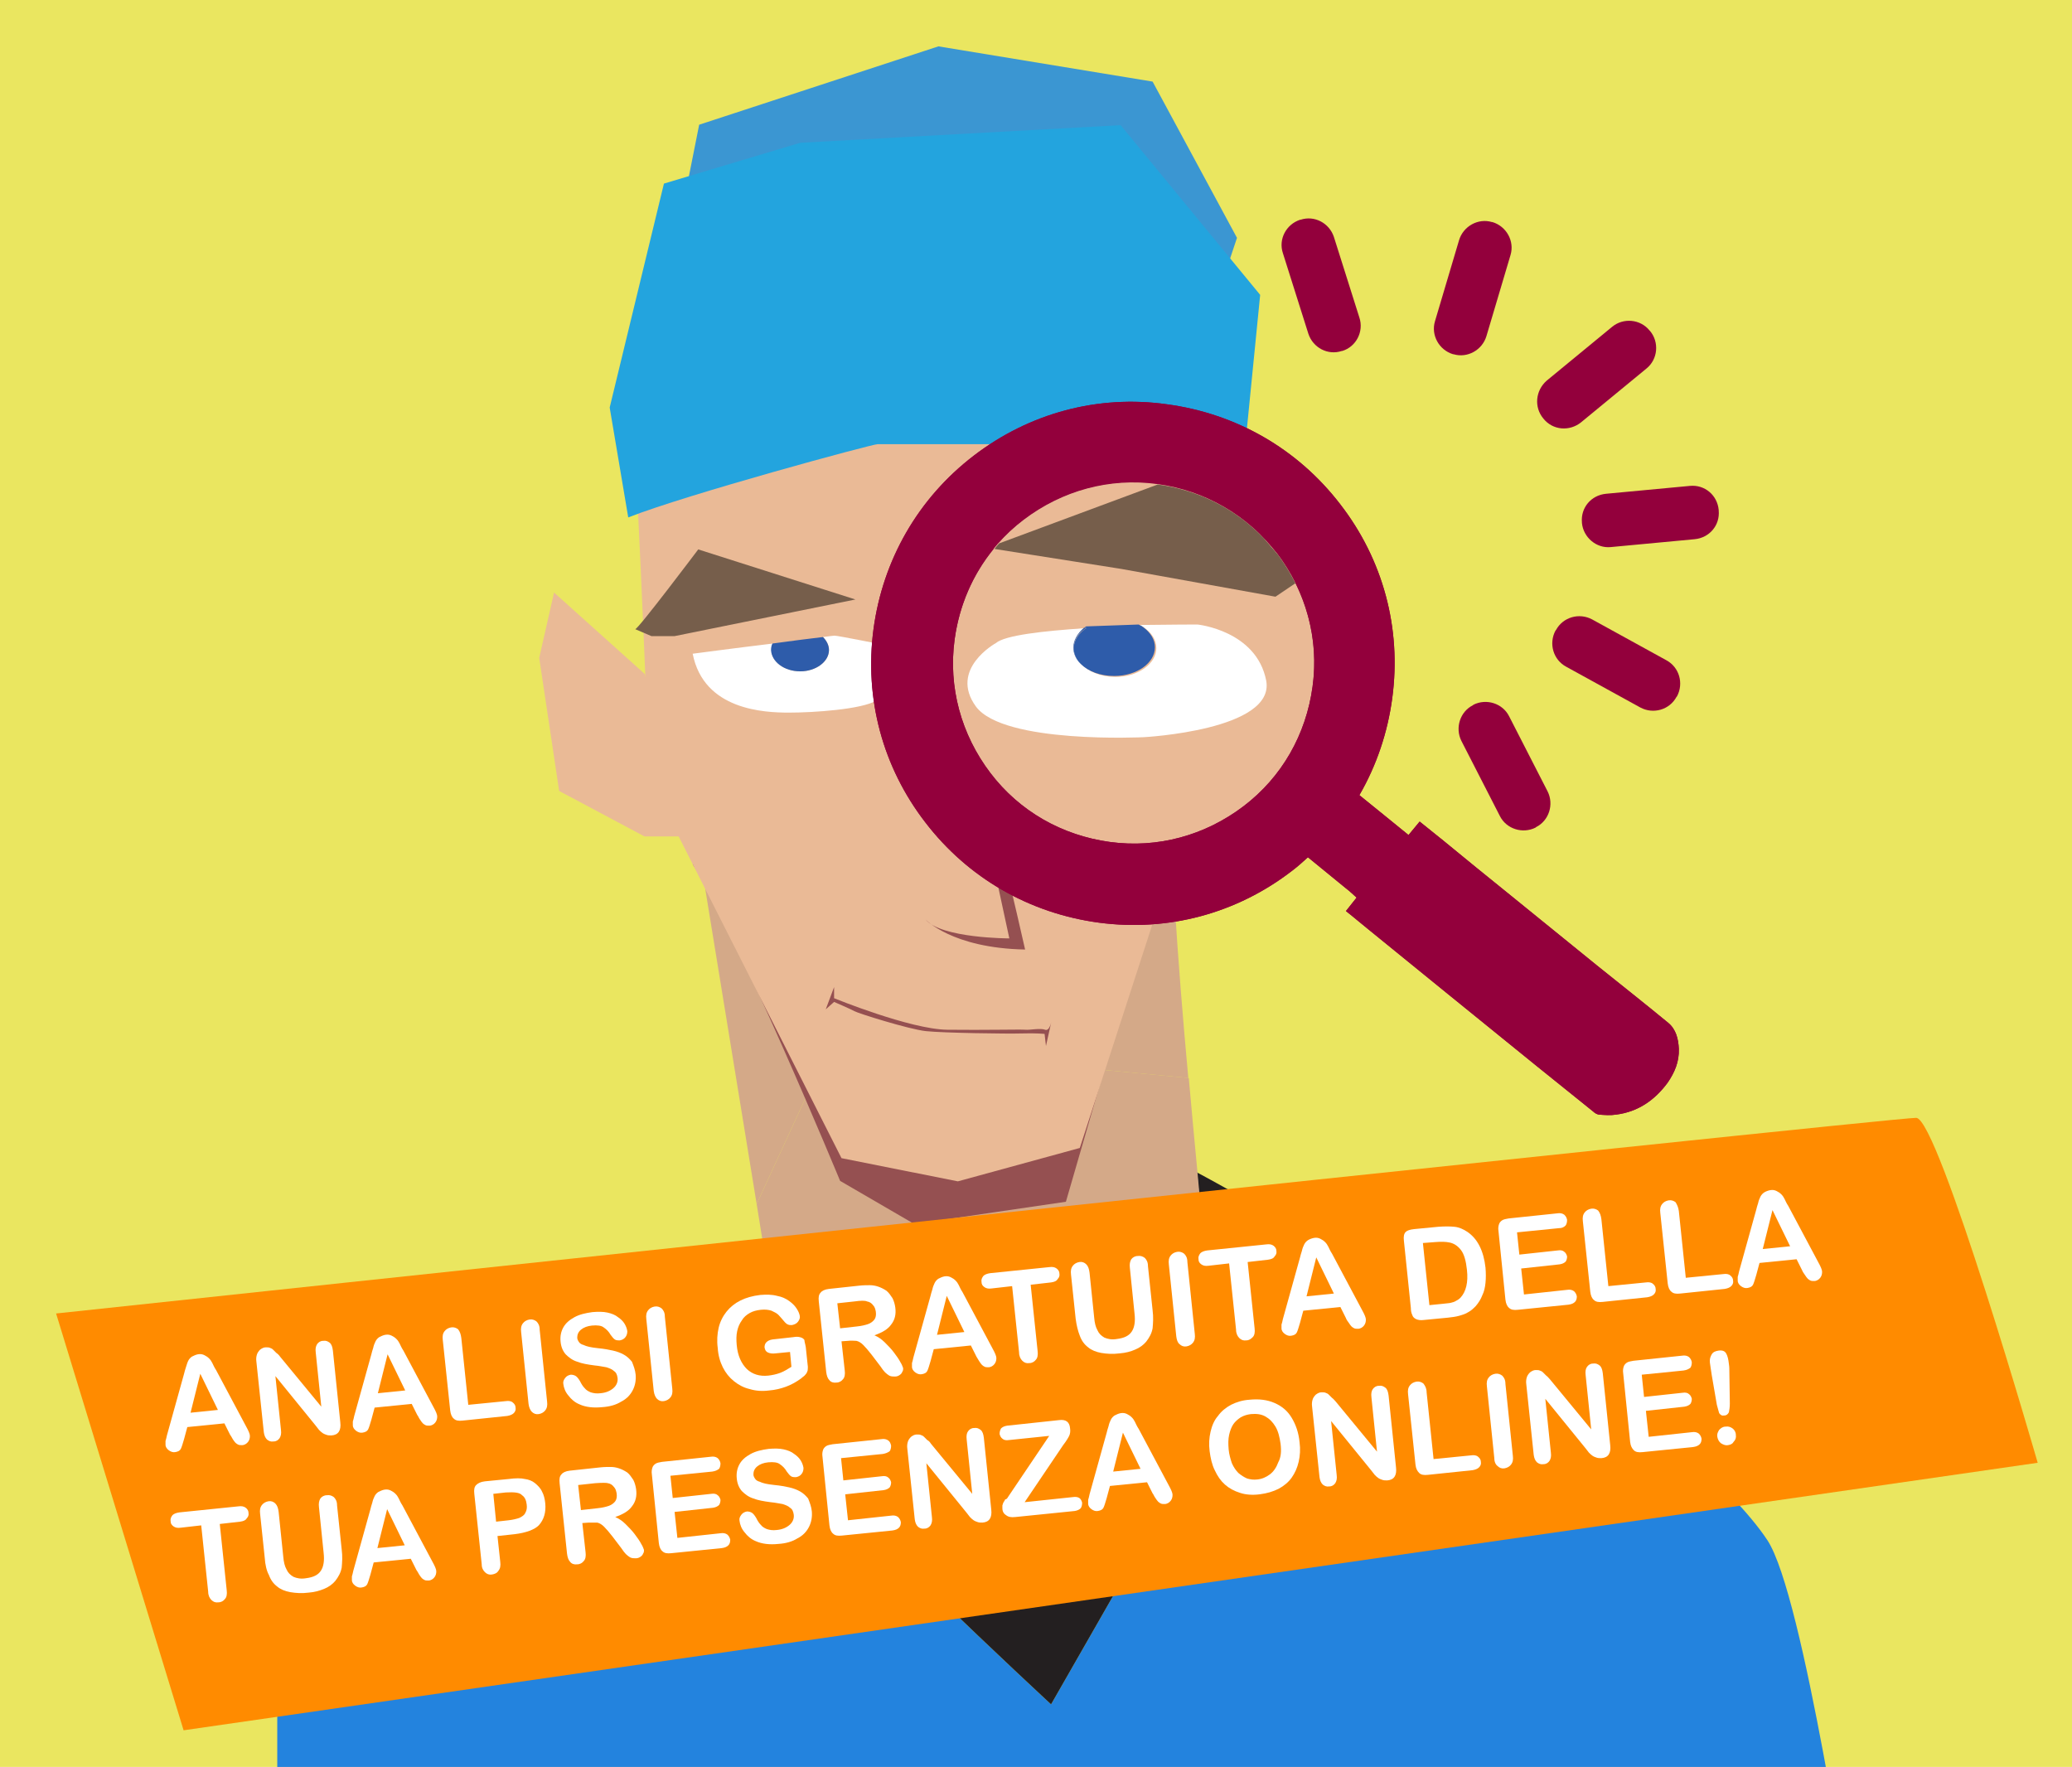 <?xml version="1.0" encoding="utf-8"?>
<!-- Generator: Adobe Illustrator 25.0.0, SVG Export Plug-In . SVG Version: 6.00 Build 0)  -->
<svg version="1.1" id="Livello_1" xmlns="http://www.w3.org/2000/svg" xmlns:xlink="http://www.w3.org/1999/xlink" x="0px" y="0px"
	 width="446.9px" height="381.1px" viewBox="0 0 446.9 381.1" style="enable-background:new 0 0 446.9 381.1;" xml:space="preserve"
	>
<style type="text/css">
	.st0{fill:#EAE660;}
	.st1{fill:#2383DE;}
	.st2{fill:#231F20;}
	.st3{fill:#D4A988;}
	.st4{fill:#955051;}
	.st5{fill:#EABA96;}
	.st6{fill:#765E4B;}
	.st7{fill:#FFFFFF;}
	.st8{fill:#2E5CAA;}
	.st9{fill:#3B96D2;}
	.st10{fill:#23A4DE;}
	.st11{fill:#93003C;}
	.st12{fill:none;}
	.st13{fill:#FF8B00;}
</style>
<rect x="-41.9" y="-32.9" class="st0" width="601.6" height="470.9"/>
<g>
	<path class="st1" d="M400.1,415.9c-1-1.4-11-71.7-18.9-83.7s-30.6-30.4-33.9-31.3c-2.5-0.7-54.9-29.2-79.8-42.9L256,316.4
		l-29.3,51.2c0,0-48.9-45.2-54.9-55.7c-1.4-2.5-2.8-6.6-4.1-11.2c2.9,3.9,7.2,7.7,13.7,10.7c28.2,13.4,57.8,3.3,67.9-4.8
		c10-8.1,9.6-43,9.6-46.4c0-0.6-0.2-3.2-0.6-7.3c-2.3-1.3-3.7-2-3.7-2L173.8,264l-75.1,57.8l-14.3,9.8L59.8,367v58.3H386
		C386,425.4,401.1,417.3,400.1,415.9z"/>
	<path class="st2" d="M249.3,306.6c-10,8.1-39.7,18.2-67.9,4.8c-6.5-3.1-10.8-6.8-13.7-10.7c1.3,4.6,2.7,8.7,4.1,11.2
		c6,10.5,54.9,55.7,54.9,55.7l29.3-51.2l11.5-58.4c-3.8-2.1-7-3.9-9.3-5.1c0.4,4.1,0.6,6.7,0.6,7.3
		C258.9,263.6,259.3,298.5,249.3,306.6z"/>
	<path class="st3" d="M256.3,232.5c-2.2-24.1-4.7-56.1-2.7-62.2c3.1-9.8-40.4-6.2-40.4-6.2l-63.8,11l13.8,84.6l15.9-34.5
		L256.3,232.5z"/>
	<path class="st3" d="M181.4,311.4c28.2,13.4,57.8,3.3,67.9-4.8c10-8.1,9.6-43,9.6-46.4c0-1.3-1.2-13-2.5-27.7l-77.3-7.3l-15.9,34.5
		l2,12.4c0,0-1.4,3-2.1,7.5c1.2,6.6,2.8,14.4,4.7,20.9C170.6,304.6,174.9,308.3,181.4,311.4z"/>
	<path class="st4" d="M149.4,186.4c9.6,14.6,31.8,68.3,31.8,68.3l16,9.3l32.7-4.8l17.2-59.3L149.4,186.4z"/>
	<g>
		<path class="st5" d="M137,101.3c0.5,1,3.1,66.7,3.1,66.7l41.4,81.8l25.1,5l26.3-7.2l29.4-90.6l4.5-67.2l-67.4-24.4l-51.2,15.3
			L137,101.3z"/>
		<polygon class="st6" points="215.1,125.9 246.7,114.2 261,130.7 257.4,133.1 234.7,129 		"/>
		<path class="st7" d="M256,145.4c-1.4-7.3-10-8.2-10-8.2s-3.7,0-8.5,0.1c1.5,0.8,2.4,2,2.4,3.4c0,2.3-2.7,4.2-6,4.2s-6-1.9-6-4.2
			c0-1.2,0.7-2.3,1.9-3c-6.2,0.4-12,1-13.4,2.2c0,0-6.9,3.8-2.9,9.3c4.1,5.5,24.6,4.5,24.6,4.5S257.4,152.7,256,145.4z"/>
		<path class="st8" d="M227.8,140.6c0,2.3,2.7,4.2,6,4.2s6-1.9,6-4.2c0-1.4-1-2.6-2.4-3.4c-2.4,0.1-5.1,0.2-7.7,0.3
			C228.5,138.3,227.8,139.4,227.8,140.6z"/>
		<path class="st5" d="M261,137.1c0.5-0.5,11.5-12.2,11.5-12.2l2.6,12.2l-8.4,28.4l-13.8,16l3.1-23.2L261,137.1z"/>
	</g>
	<polygon class="st9" points="150.8,26.9 146.8,47 262,64.2 264,59.7 266.8,51.3 248.6,17.6 202.4,10 	"/>
	<path class="st6" d="M137,135.7c0.5,0.2,13.6-17.2,13.6-17.2l33.9,10.8l-39,7.9h-5L137,135.7z"/>
	<path class="st4" d="M206.3,149.6l11.4,52.8c0,0-14.7,0-18.1-4.1c0,0,5.7,6.2,21.5,6.5C221.1,204.8,210.1,155.8,206.3,149.6z"/>
	<path class="st4" d="M178.1,217.7l1.8-4.8v2.4c0,0,16.4,6.7,24.4,6.8s16-0.1,16.9,0c0.8,0.1,3.2-0.4,4.2,0s1.4-1.9,1.4-1.9
		l-1.2,5.4l-0.3-2.6c0,0-1.9-0.2-4.9-0.1c-3,0.1-17-0.1-20.7-0.5s-14.8-3.9-15.4-4.3c-0.7-0.4-4.4-2-4.4-2L178.1,217.7z"/>
	<path class="st7" d="M180,137.1c-0.1,0-1,0.1-2.5,0.3c0.8,0.8,1.3,1.7,1.3,2.8c0,2.5-2.8,4.6-6.2,4.6s-6.2-2.1-6.2-4.6
		c0-0.5,0.1-1,0.3-1.4c-8.3,1-17.3,2.2-17.3,2.2c2.4,12.2,15.5,12.7,20.8,12.7s15.7-0.7,18.8-2.6s1.7-12,1.7-12
		S180.7,137.1,180,137.1z"/>
	<path class="st8" d="M172.6,144.8c3.4,0,6.2-2.1,6.2-4.6c0-1-0.5-2-1.3-2.8c-2.5,0.3-6.6,0.8-10.9,1.4c-0.2,0.4-0.3,0.9-0.3,1.4
		C166.4,142.7,169.1,144.8,172.6,144.8z"/>
	<path class="st5" d="M119.5,127.8l19.6,17.6c0,0,3.1,14,3.3,14.7s6.9,20.3,6.9,20.3H139l-18.4-9.8l-4.3-28.7L119.5,127.8z"/>
	<path class="st10" d="M135.5,111.6c12.7-5,52.6-15.8,53.8-15.8s69.6,0,69.6,0l9.3,4.1l3.6-36.3L241.7,27l-69.1,3.8l-29.4,8.8
		l-11.7,48.3L135.5,111.6z"/>
	<circle class="st5" cx="244.5" cy="146.9" r="46.1"/>
	<path class="st11" d="M210,98.3c-12,9.2-19.6,22.5-21.6,37.4c-2,15,2,29.8,11.2,41.7c9.2,12,22.5,19.6,37.4,21.6
		c15,2,29.8-2,41.7-11.2c1.2-0.9,2.3-1.9,3.4-2.9c2.7,2.2,5.5,4.5,8.2,6.7c0.8,0.6,1.5,1.3,2.3,2c-0.8,1-1.5,1.9-2.3,2.9
		c0.4,0.3,0.7,0.6,1,0.8c1.3,1.1,2.6,2.1,3.9,3.2c5.5,4.5,11.1,9,16.6,13.5c6.5,5.3,13.1,10.6,19.6,15.9c4.1,3.3,8.2,6.6,12.3,9.9
		c0.3,0.3,0.7,0.5,1.1,0.6c1.3,0.1,2.6,0.2,3.8,0c4.7-0.6,8.3-3.1,11.1-6.9c1.5-2.2,2.5-4.5,2.4-7.3c-0.1-2.1-0.6-4.2-2.3-5.6
		c-5.1-4.2-10.3-8.3-15.4-12.4c-6.4-5.2-12.8-10.4-19.1-15.5c-4.7-3.8-9.4-7.6-14-11.4c-1.7-1.4-3.4-2.7-5.1-4.1
		c-0.8,1-1.6,1.9-2.4,2.9c-3.6-2.9-7.1-5.8-10.6-8.6c3.7-6.4,6.1-13.5,7.1-21c2-15-2-29.8-11.2-41.7c-9.2-12-22.5-19.6-37.4-21.6
		C236.8,85.1,222,89.1,210,98.3z M275.4,119.3c6.3,8.3,9.1,18.5,7.7,28.8s-6.6,19.5-14.9,25.8s-18.5,9.1-28.8,7.7
		c-10.3-1.4-19.5-6.6-25.8-14.9c-6.3-8.3-9.1-18.5-7.7-28.8c1.4-10.3,6.6-19.5,14.9-25.8c8.3-6.3,18.5-9.1,28.8-7.7
		C259.9,105.8,269,111.1,275.4,119.3z"/>
	<path class="st12" d="M275.4,119.3c-0.9-1.2-1.9-2.3-3-3.4l3.1,3.6C275.5,119.5,275.5,119.4,275.4,119.3z"/>
	<path class="st12" d="M249.2,139.7c0,3.4-4,6.2-8.8,6.2c-3,0-5.6-1.1-7.2-2.6c1.6,1.7,4.3,2.8,7.4,2.8c4.9,0,8.8-2.8,8.8-6.2
		c0-1.8-1-3.3-2.7-4.5C248.2,136.5,249.2,138,249.2,139.7z"/>
	<path class="st12" d="M249.6,104.4c-10.3-1.4-20.5,1.4-28.8,7.7c-2,1.5-3.8,3.2-5.4,5L249.6,104.4
		C249.6,104.4,249.6,104.4,249.6,104.4z"/>
	<path class="st12" d="M275.1,128.7l-33.4-6l-27.3-4.3c-4.6,5.6-7.5,12.3-8.5,19.6c-1.4,10.3,1.4,20.5,7.7,28.8s15.5,13.5,25.8,14.9
		c10.3,1.4,20.5-1.4,28.8-7.7s13.5-15.5,14.9-25.8c1.1-7.8-0.3-15.5-3.7-22.3L275.1,128.7z M246.7,159c0,0-30.2,1.5-36.2-6.6
		c-5.9-8.1,4.3-13.7,4.3-13.7c2-1.7,10.2-2.6,19.1-3.2c0.1-0.1,0.3-0.2,0.5-0.3c3.8-0.1,7.8-0.3,11.3-0.4c0.1,0,0.2,0.1,0.2,0.1
		c7-0.1,12.4-0.1,12.4-0.1S271,136,273,146.8C275.1,157.5,246.7,159,246.7,159z"/>
	<path class="st11" d="M359.8,220.6c-5.1-4.2-10.3-8.3-15.4-12.4c-6.4-5.2-12.8-10.4-19.1-15.5c-4.7-3.8-9.4-7.6-14-11.4
		c-1.7-1.4-3.4-2.7-5.1-4.1c-0.8,1-1.6,1.9-2.4,2.9c-3.6-2.9-7.1-5.8-10.6-8.6c3.7-6.4,6.1-13.5,7.1-21c2-15-2-29.8-11.2-41.7
		c-9.2-12-22.5-19.6-37.4-21.6c-14.9-2.1-29.7,1.9-41.7,11.1c-12,9.2-19.6,22.5-21.6,37.4c-2,15,2,29.8,11.2,41.7
		c9.2,12,22.5,19.6,37.4,21.6c15,2,29.8-2,41.7-11.2c1.2-0.9,2.3-1.9,3.4-2.9c2.7,2.2,5.5,4.5,8.2,6.7c0.8,0.6,1.5,1.3,2.3,2
		c-0.8,1-1.5,1.9-2.3,2.9c0.4,0.3,0.7,0.6,1,0.8c1.3,1.1,2.6,2.1,3.9,3.2c5.5,4.5,11.1,9,16.6,13.5c6.5,5.3,13.1,10.6,19.6,15.9
		c4.1,3.3,8.2,6.6,12.3,9.9c0.3,0.3,0.7,0.5,1.1,0.6c1.3,0.1,2.6,0.2,3.8,0c4.7-0.6,8.3-3.1,11.1-6.9c1.5-2.2,2.5-4.5,2.4-7.3
		C362,224.1,361.5,222,359.8,220.6z M283.1,148.1c-1.4,10.3-6.6,19.5-14.9,25.8s-18.5,9.1-28.8,7.7c-10.3-1.4-19.5-6.6-25.8-14.9
		s-9.1-18.5-7.7-28.8c1-7.3,3.9-14,8.5-19.6l-1.6-0.3l2.6-1c1.6-1.8,3.4-3.5,5.4-5c8.3-6.3,18.5-9.1,28.8-7.7c0,0,0,0,0,0l9.7-3.6
		l13.1,15.1c1,1.1,2,2.2,3,3.4c0.1,0.1,0.1,0.2,0.2,0.2l4.8,5.6l-1,0.7C282.8,132.6,284.2,140.3,283.1,148.1z"/>
	<path class="st6" d="M275.1,128.7l4.3-2.9c-1.1-2.2-2.4-4.3-3.8-6.2l-3.1-3.6c-6.1-6.3-14-10.3-22.8-11.5l-34.2,12.7
		c-0.4,0.4-0.7,0.8-1,1.2l27.3,4.3L275.1,128.7z"/>
	<path class="st7" d="M258.3,134.7c0,0-5.4,0-12.4,0.1c0.3,0.2,0.5,0.3,0.8,0.5c1.7,1.2,2.7,2.7,2.7,4.5c0,3.4-4,6.2-8.8,6.2
		c-3.1,0-5.8-1.1-7.4-2.8c-1-1-1.6-2.2-1.6-3.5c0-1.6,0.9-3.1,2.3-4.2c-8.9,0.6-17.1,1.5-19.1,3.2c0,0-10.2,5.6-4.3,13.7
		c6,8.1,36.2,6.6,36.2,6.6s28.4-1.5,26.4-12.2C271,136,258.3,134.7,258.3,134.7z"/>
	<path class="st8" d="M231.6,139.8c0,1.2,0.5,2.4,1.5,3.4c1.6,1.6,4.2,2.6,7.2,2.6c4.9,0,8.8-2.8,8.8-6.2c0-1.7-1-3.2-2.5-4.3
		c-0.3-0.2-0.6-0.4-0.9-0.5c0,0,0.1,0,0.1,0c-0.1,0-0.2-0.1-0.2-0.1c-3.5,0.1-7.5,0.3-11.3,0.4c-0.2,0.1-0.3,0.2-0.5,0.3
		c0.2,0,0.4,0,0.6,0C232.7,136.5,231.6,138.1,231.6,139.8z"/>
	<path class="st8" d="M246.7,135.4c-0.2-0.2-0.5-0.4-0.8-0.5c0,0-0.1,0-0.1,0C246.1,135,246.4,135.2,246.7,135.4z"/>
	<path class="st8" d="M231.5,139.7c0,1.3,0.6,2.5,1.6,3.5c-0.9-1-1.5-2.1-1.5-3.4c0-1.8,1-3.4,2.8-4.4c-0.2,0-0.4,0-0.6,0
		C232.4,136.6,231.5,138.1,231.5,139.7z"/>
</g>
<g>
	<path class="st13" d="M12.1,283.3l27.5,89.9l399.9-57.7c0,0-21.4-74.3-26.2-74.4S12.1,283.3,12.1,283.3z"/>
	<g>
		<path class="st7" d="M49.6,309.4l-1.2-2.4l-8,0.8l-0.7,2.6c-0.3,1-0.5,1.7-0.7,2.1s-0.6,0.6-1.2,0.7c-0.5,0.1-1-0.1-1.4-0.4
			s-0.7-0.7-0.7-1.2c0-0.3,0-0.6,0-0.8c0.1-0.3,0.2-0.7,0.3-1.2l3.7-13.3c0.1-0.4,0.2-0.8,0.4-1.4s0.3-1,0.5-1.4s0.5-0.7,0.8-0.9
			c0.4-0.2,0.8-0.4,1.3-0.5c0.6-0.1,1,0,1.4,0.2s0.7,0.4,1,0.7c0.3,0.3,0.5,0.6,0.7,1s0.4,0.9,0.8,1.5l6.5,12.2
			c0.5,0.9,0.8,1.6,0.8,2c0,0.5-0.1,0.9-0.4,1.3c-0.3,0.4-0.8,0.7-1.3,0.7c-0.3,0-0.6,0-0.8-0.1s-0.4-0.2-0.6-0.4
			c-0.2-0.2-0.4-0.5-0.6-0.8C50,310,49.8,309.7,49.6,309.4z M41.1,304.7l5.9-0.6l-3.8-7.8L41.1,304.7z"/>
		<path class="st7" d="M60.4,292.6l8.9,10.8l-1.2-11.7c-0.1-0.8,0-1.3,0.3-1.8c0.3-0.4,0.7-0.7,1.3-0.7c0.6-0.1,1,0.1,1.4,0.4
			s0.6,0.9,0.7,1.7l1.6,15.5c0.2,1.7-0.4,2.7-1.9,2.8c-0.4,0-0.7,0-1-0.1s-0.6-0.2-0.9-0.4c-0.3-0.2-0.5-0.4-0.8-0.7
			c-0.2-0.3-0.5-0.6-0.7-0.9l-8.7-10.7l1.2,11.6c0.1,0.8,0,1.3-0.3,1.8c-0.3,0.4-0.7,0.7-1.3,0.7c-0.6,0.1-1-0.1-1.4-0.4
			c-0.4-0.4-0.6-0.9-0.7-1.6l-1.6-15.2c-0.1-0.6,0-1.2,0.1-1.5c0.1-0.4,0.4-0.8,0.7-1.1c0.4-0.3,0.8-0.5,1.2-0.5s0.7,0,0.9,0.1
			c0.3,0.1,0.5,0.2,0.7,0.4c0.2,0.2,0.4,0.4,0.7,0.7C59.9,292,60.2,292.3,60.4,292.6z"/>
		<path class="st7" d="M90,305.2l-1.2-2.4l-8,0.8l-0.7,2.6c-0.3,1-0.5,1.7-0.7,2.1s-0.6,0.6-1.2,0.7c-0.5,0.1-1-0.1-1.4-0.4
			s-0.7-0.7-0.7-1.2c0-0.3,0-0.6,0-0.8c0.1-0.3,0.2-0.7,0.3-1.2l3.7-13.3c0.1-0.4,0.2-0.8,0.4-1.4c0.1-0.5,0.3-1,0.5-1.4
			s0.5-0.7,0.8-0.9c0.4-0.2,0.8-0.4,1.3-0.5c0.6-0.1,1,0,1.4,0.2s0.7,0.4,1,0.7c0.3,0.3,0.5,0.6,0.7,1s0.4,0.9,0.8,1.5l6.5,12.2
			c0.5,0.9,0.8,1.6,0.8,2c0,0.5-0.1,0.9-0.4,1.3s-0.8,0.7-1.3,0.7c-0.3,0-0.6,0-0.8-0.1c-0.2-0.1-0.4-0.2-0.6-0.4
			c-0.2-0.2-0.4-0.5-0.6-0.8C90.3,305.8,90.2,305.4,90,305.2z M81.5,300.5l5.9-0.6l-3.8-7.8L81.5,300.5z"/>
		<path class="st7" d="M99.5,288.6L101,303l8.1-0.8c0.6-0.1,1.2,0,1.5,0.3c0.4,0.3,0.6,0.7,0.6,1.1c0.1,0.5-0.1,0.9-0.4,1.2
			c-0.3,0.3-0.8,0.5-1.4,0.6l-9.6,1c-0.9,0.1-1.5,0-1.9-0.4c-0.4-0.3-0.7-0.9-0.8-1.8L95.5,289c-0.1-0.8,0-1.4,0.4-1.9
			c0.3-0.4,0.8-0.7,1.4-0.8c0.6-0.1,1.1,0.1,1.5,0.4C99.2,287.2,99.4,287.8,99.5,288.6z"/>
		<path class="st7" d="M114,302.8l-1.6-15.5c-0.1-0.8,0-1.4,0.4-1.9c0.3-0.4,0.8-0.7,1.4-0.8c0.6-0.1,1.1,0.1,1.5,0.4
			c0.4,0.4,0.7,0.9,0.7,1.8l1.6,15.5c0.1,0.8,0,1.4-0.4,1.9c-0.3,0.4-0.8,0.7-1.4,0.8c-0.6,0.1-1.1-0.1-1.5-0.5
			C114.4,304.2,114.1,303.6,114,302.8z"/>
		<path class="st7" d="M137.1,296.5c0.1,1.2-0.1,2.3-0.6,3.3s-1.3,1.9-2.5,2.5c-1.1,0.7-2.5,1.1-4.1,1.2c-1.9,0.2-3.6,0-4.9-0.6
			c-1-0.4-1.8-1.1-2.4-1.9c-0.7-0.8-1-1.7-1.1-2.5c-0.1-0.5,0.1-0.9,0.4-1.3s0.7-0.6,1.2-0.7c0.4,0,0.8,0.1,1.1,0.3
			c0.3,0.2,0.6,0.6,0.9,1.1c0.3,0.6,0.6,1.1,1,1.5c0.3,0.4,0.8,0.7,1.3,0.9c0.6,0.2,1.3,0.3,2.1,0.2c1.2-0.1,2.1-0.5,2.8-1.1
			s1-1.4,0.9-2.2c-0.1-0.7-0.3-1.2-0.8-1.5c-0.4-0.4-1-0.6-1.6-0.8c-0.7-0.1-1.5-0.3-2.6-0.4c-1.5-0.2-2.7-0.4-3.7-0.8
			c-1-0.3-1.8-0.9-2.5-1.6c-0.6-0.7-1-1.6-1.1-2.8c-0.1-1.1,0.1-2.1,0.6-3s1.3-1.6,2.4-2.2s2.4-0.9,3.9-1.1c1.2-0.1,2.3-0.1,3.2,0.1
			s1.7,0.5,2.3,1c0.6,0.4,1.1,0.9,1.4,1.4c0.3,0.5,0.5,1,0.6,1.6c0,0.5-0.1,0.9-0.4,1.3c-0.3,0.4-0.7,0.6-1.2,0.7
			c-0.5,0-0.8,0-1.1-0.2s-0.6-0.6-0.9-1c-0.4-0.7-0.9-1.2-1.5-1.6c-0.5-0.4-1.4-0.5-2.5-0.4c-1,0.1-1.8,0.4-2.4,0.9
			s-0.8,1.1-0.8,1.7c0,0.4,0.2,0.7,0.4,1c0.2,0.3,0.6,0.5,1,0.6c0.4,0.2,0.8,0.3,1.2,0.4s1.1,0.2,2,0.3c1.1,0.1,2.2,0.3,3.1,0.5
			c0.9,0.2,1.7,0.5,2.4,0.9s1.2,0.9,1.7,1.5C136.7,294.7,137,295.5,137.1,296.5z"/>
		<path class="st7" d="M141,300l-1.6-15.5c-0.1-0.8,0-1.4,0.4-1.9c0.3-0.4,0.8-0.7,1.4-0.8c0.6-0.1,1.1,0.1,1.5,0.4
			c0.4,0.4,0.7,0.9,0.7,1.8l1.6,15.5c0.1,0.8,0,1.4-0.4,1.9c-0.3,0.4-0.8,0.7-1.4,0.8c-0.6,0.1-1.1-0.1-1.5-0.5
			C141.4,301.4,141.1,300.8,141,300z"/>
		<path class="st7" d="M173.8,290.6l0.4,3.8c0.1,0.5,0,0.9,0,1.2c-0.1,0.3-0.2,0.6-0.5,0.9c-0.2,0.3-0.6,0.5-0.9,0.8
			c-1.1,0.8-2.2,1.4-3.3,1.8s-2.3,0.7-3.6,0.8c-1.5,0.2-2.9,0.1-4.2-0.3c-1.3-0.3-2.4-0.9-3.4-1.7c-1-0.8-1.8-1.8-2.4-3
			c-0.6-1.2-1-2.6-1.1-4.2c-0.2-1.5-0.1-3,0.2-4.3s0.9-2.5,1.7-3.5s1.8-1.8,3-2.4s2.6-1,4.3-1.2c1.3-0.1,2.5-0.1,3.6,0.2
			c1.1,0.2,1.9,0.6,2.6,1.1c0.7,0.5,1.2,1,1.6,1.6c0.4,0.6,0.6,1.1,0.7,1.6c0.1,0.5-0.1,0.9-0.4,1.3c-0.3,0.4-0.8,0.6-1.3,0.7
			c-0.3,0-0.6,0-0.8-0.1c-0.3-0.1-0.5-0.3-0.7-0.5c-0.6-0.7-1.1-1.3-1.4-1.6c-0.4-0.4-0.9-0.6-1.5-0.9c-0.6-0.2-1.4-0.3-2.3-0.2
			c-0.9,0.1-1.7,0.3-2.4,0.7c-0.7,0.4-1.3,0.9-1.7,1.6c-0.5,0.7-0.8,1.4-1,2.3s-0.2,1.9-0.1,3c0.2,2.3,1,4,2.2,5.2
			c1.2,1.1,2.7,1.6,4.6,1.4c0.9-0.1,1.8-0.3,2.6-0.6c0.8-0.3,1.6-0.8,2.4-1.3l-0.3-3.2l-3.1,0.3c-0.7,0.1-1.3,0-1.7-0.2
			s-0.6-0.5-0.7-1.1c0-0.4,0.1-0.8,0.4-1.1c0.3-0.3,0.7-0.5,1.3-0.6l4.5-0.5c0.6-0.1,1-0.1,1.4,0s0.7,0.2,1,0.6
			C173.5,289.4,173.7,289.9,173.8,290.6z"/>
		<path class="st7" d="M182.9,289.2l-1.4,0.1l0.7,6.3c0.1,0.8,0,1.5-0.4,1.9c-0.3,0.4-0.8,0.7-1.4,0.7c-0.6,0.1-1.2-0.1-1.5-0.5
			c-0.4-0.4-0.6-1-0.7-1.8l-1.6-15.2c-0.1-0.9,0-1.5,0.4-1.9c0.3-0.4,0.9-0.7,1.8-0.8l6.5-0.7c0.9-0.1,1.7-0.1,2.3-0.1
			s1.2,0.1,1.8,0.3c0.6,0.2,1.2,0.5,1.8,0.9c0.5,0.4,0.9,1,1.3,1.6c0.3,0.6,0.5,1.3,0.6,2c0.2,1.5-0.1,2.7-0.9,3.7
			c-0.7,1-1.9,1.7-3.6,2.3c0.7,0.3,1.5,0.8,2.2,1.5s1.4,1.4,2,2.2c0.6,0.8,1.1,1.5,1.4,2.1c0.4,0.6,0.5,1.1,0.6,1.3
			c0,0.3,0,0.5-0.2,0.8c-0.1,0.3-0.3,0.5-0.6,0.7s-0.6,0.3-1,0.3s-0.8,0-1.2-0.2c-0.3-0.2-0.6-0.4-0.9-0.7c-0.3-0.3-0.6-0.7-1-1.3
			l-1.9-2.5c-0.7-0.9-1.3-1.6-1.8-2.1s-1-0.8-1.5-0.9C184.2,289.2,183.6,289.1,182.9,289.2z M184.3,280.7l-3.7,0.4l0.6,5.4l3.6-0.4
			c1-0.1,1.8-0.3,2.4-0.5c0.6-0.2,1.1-0.6,1.4-1c0.3-0.4,0.4-1,0.3-1.7c-0.1-0.5-0.2-1-0.6-1.4c-0.3-0.4-0.7-0.7-1.3-0.8
			C186.6,280.5,185.7,280.5,184.3,280.7z"/>
		<path class="st7" d="M210.6,292.6l-1.2-2.4l-8,0.8l-0.7,2.6c-0.3,1-0.5,1.7-0.7,2.1s-0.6,0.6-1.2,0.7c-0.5,0.1-1-0.1-1.4-0.4
			s-0.7-0.7-0.7-1.2c0-0.3,0-0.6,0-0.8c0.1-0.3,0.2-0.7,0.3-1.2l3.7-13.3c0.1-0.4,0.2-0.8,0.4-1.4c0.1-0.5,0.3-1,0.5-1.4
			s0.5-0.7,0.8-0.9c0.4-0.2,0.8-0.4,1.3-0.5c0.6-0.1,1,0,1.4,0.2s0.7,0.4,1,0.7c0.3,0.3,0.5,0.6,0.7,1s0.4,0.9,0.8,1.5l6.5,12.2
			c0.5,0.9,0.8,1.6,0.8,2c0,0.5-0.1,0.9-0.4,1.3c-0.3,0.4-0.8,0.7-1.3,0.7c-0.3,0-0.6,0-0.8-0.1s-0.4-0.2-0.6-0.4
			c-0.2-0.2-0.4-0.5-0.6-0.8S210.8,292.9,210.6,292.6z M202.1,287.9l5.9-0.6l-3.8-7.8L202.1,287.9z"/>
		<path class="st7" d="M226.7,276.6l-4.4,0.5l1.5,14.3c0.1,0.8,0,1.5-0.4,1.9c-0.3,0.4-0.8,0.7-1.4,0.7c-0.6,0.1-1.1-0.1-1.5-0.5
			s-0.7-1-0.7-1.8l-1.5-14.3l-4.4,0.5c-0.7,0.1-1.2,0-1.6-0.3c-0.4-0.3-0.6-0.6-0.6-1.1c-0.1-0.5,0.1-0.9,0.4-1.3
			c0.3-0.3,0.8-0.5,1.5-0.6l12.7-1.3c0.7-0.1,1.2,0,1.6,0.3c0.4,0.3,0.6,0.7,0.6,1.1c0.1,0.5-0.1,0.9-0.4,1.2
			C227.9,276.3,227.4,276.5,226.7,276.6z"/>
		<path class="st7" d="M232,284.4l-1-9.5c-0.1-0.8,0-1.4,0.4-1.9c0.3-0.4,0.8-0.7,1.4-0.8c0.6-0.1,1.1,0.1,1.5,0.5s0.6,1,0.7,1.8
			l1,9.7c0.1,1.1,0.3,2,0.7,2.7c0.3,0.7,0.8,1.2,1.5,1.6c0.7,0.3,1.6,0.5,2.7,0.3c1.6-0.2,2.6-0.7,3.2-1.6c0.6-0.9,0.8-2.2,0.6-3.9
			l-1-9.8c-0.1-0.8,0-1.4,0.3-1.9c0.3-0.4,0.8-0.7,1.4-0.7c0.6-0.1,1.1,0.1,1.5,0.4c0.4,0.4,0.7,0.9,0.7,1.8l1,9.5
			c0.2,1.5,0.1,2.8,0,3.9c-0.2,1.1-0.7,2-1.4,2.9c-0.6,0.7-1.4,1.3-2.4,1.7c-0.9,0.4-2,0.7-3.3,0.8c-1.5,0.2-2.8,0.1-4-0.1
			c-1.1-0.2-2.1-0.6-2.8-1.2c-0.8-0.6-1.4-1.4-1.8-2.5C232.5,287.1,232.2,285.9,232,284.4z"/>
		<path class="st7" d="M253.7,288.2l-1.6-15.5c-0.1-0.8,0-1.4,0.4-1.9c0.3-0.4,0.8-0.7,1.4-0.8c0.6-0.1,1.1,0.1,1.5,0.4
			c0.4,0.4,0.7,0.9,0.7,1.8l1.6,15.5c0.1,0.8,0,1.4-0.4,1.9c-0.3,0.4-0.8,0.7-1.4,0.8c-0.6,0.1-1.1-0.1-1.5-0.5
			C254,289.6,253.8,289,253.7,288.2z"/>
		<path class="st7" d="M273.5,271.7l-4.4,0.5l1.5,14.3c0.1,0.8,0,1.5-0.4,1.9s-0.8,0.7-1.4,0.7c-0.6,0.1-1.1-0.1-1.5-0.5
			s-0.7-1-0.7-1.8l-1.5-14.3l-4.4,0.5c-0.7,0.1-1.2,0-1.6-0.3s-0.6-0.6-0.6-1.1c-0.1-0.5,0.1-0.9,0.4-1.3c0.3-0.3,0.8-0.5,1.5-0.6
			l12.7-1.3c0.7-0.1,1.2,0,1.6,0.3s0.6,0.7,0.6,1.1c0.1,0.5-0.1,0.9-0.4,1.2C274.7,271.4,274.2,271.6,273.5,271.7z"/>
		<path class="st7" d="M290.3,284.3l-1.2-2.4l-8,0.8l-0.7,2.6c-0.3,1-0.5,1.7-0.7,2.1s-0.6,0.6-1.2,0.7c-0.5,0.1-1-0.1-1.4-0.4
			s-0.7-0.7-0.7-1.2c0-0.3,0-0.6,0-0.8c0.1-0.3,0.2-0.7,0.3-1.2l3.7-13.3c0.1-0.4,0.2-0.8,0.4-1.4c0.1-0.5,0.3-1,0.5-1.4
			s0.5-0.7,0.8-0.9c0.3-0.2,0.8-0.4,1.3-0.5c0.6-0.1,1,0,1.4,0.2s0.7,0.4,1,0.7c0.3,0.3,0.5,0.6,0.7,1s0.4,0.9,0.8,1.5l6.5,12.2
			c0.5,0.9,0.8,1.6,0.8,2c0,0.5-0.1,0.9-0.4,1.3s-0.8,0.7-1.3,0.7c-0.3,0-0.6,0-0.8-0.1c-0.2-0.1-0.4-0.2-0.6-0.4
			c-0.2-0.2-0.4-0.5-0.6-0.8C290.6,284.9,290.4,284.6,290.3,284.3z M281.8,279.6l5.9-0.6l-3.8-7.8L281.8,279.6z"/>
		<path class="st7" d="M305,265.1l5.2-0.5c1.4-0.1,2.5-0.1,3.5,0s1.9,0.5,2.8,1.1c2.2,1.5,3.5,4.1,3.9,7.7c0.1,1.2,0.1,2.3,0,3.3
			s-0.3,1.9-0.7,2.7c-0.3,0.8-0.8,1.6-1.4,2.3c-0.5,0.5-1,1-1.6,1.3c-0.6,0.4-1.3,0.6-2,0.8c-0.7,0.2-1.5,0.3-2.4,0.4l-5.2,0.5
			c-0.7,0.1-1.3,0-1.7-0.2c-0.4-0.2-0.7-0.5-0.8-0.9c-0.2-0.4-0.3-0.9-0.3-1.5l-1.5-14.5c-0.1-0.9,0-1.5,0.4-1.9
			C303.5,265.4,304.1,265.2,305,265.1z M306.9,268.1l1.4,13.4l3-0.3c0.7-0.1,1.2-0.1,1.6-0.2s0.8-0.2,1.1-0.4c0.4-0.2,0.7-0.4,1-0.7
			c1.2-1.3,1.7-3.3,1.4-6c-0.2-1.9-0.6-3.4-1.3-4.3c-0.7-0.9-1.5-1.4-2.4-1.6s-1.9-0.2-3.2-0.1L306.9,268.1z"/>
		<path class="st7" d="M336.2,264.9l-9,0.9l0.5,4.8l8.3-0.9c0.6-0.1,1.1,0,1.4,0.3c0.3,0.2,0.5,0.6,0.6,1c0,0.4-0.1,0.8-0.3,1.1
			c-0.3,0.3-0.7,0.5-1.3,0.6l-8.3,0.9l0.6,5.6l9.3-1c0.6-0.1,1.1,0,1.5,0.3c0.3,0.3,0.5,0.6,0.6,1.1c0,0.5-0.1,0.9-0.4,1.2
			c-0.3,0.3-0.7,0.5-1.4,0.6l-10.9,1.1c-0.9,0.1-1.5,0-1.9-0.4c-0.4-0.3-0.7-0.9-0.8-1.8l-1.5-14.8c-0.1-0.6,0-1.1,0.1-1.4
			c0.1-0.4,0.4-0.7,0.7-0.9c0.3-0.2,0.8-0.3,1.4-0.4l10.5-1.1c0.6-0.1,1.1,0,1.5,0.3c0.3,0.3,0.5,0.6,0.6,1.1c0,0.5-0.1,0.9-0.3,1.2
			C337.3,264.7,336.9,264.9,336.2,264.9z"/>
		<path class="st7" d="M345.4,263l1.5,14.4l8.1-0.8c0.6-0.1,1.2,0,1.5,0.3c0.4,0.3,0.6,0.7,0.6,1.1c0.1,0.5-0.1,0.9-0.4,1.2
			c-0.3,0.3-0.8,0.5-1.4,0.6l-9.6,1c-0.9,0.1-1.5,0-1.9-0.4c-0.4-0.3-0.7-0.9-0.8-1.8l-1.6-15.2c-0.1-0.8,0-1.4,0.4-1.9
			c0.3-0.4,0.8-0.7,1.4-0.8c0.6-0.1,1.1,0.1,1.5,0.4C345.1,261.6,345.3,262.2,345.4,263z"/>
		<path class="st7" d="M362.1,261.2l1.5,14.4l8.1-0.8c0.6-0.1,1.2,0,1.5,0.3c0.4,0.3,0.6,0.7,0.6,1.1c0.1,0.5-0.1,0.9-0.4,1.2
			c-0.3,0.3-0.8,0.5-1.4,0.6l-9.6,1c-0.9,0.1-1.5,0-1.9-0.4c-0.4-0.3-0.7-0.9-0.8-1.8l-1.6-15.2c-0.1-0.8,0-1.4,0.4-1.9
			c0.3-0.4,0.8-0.7,1.4-0.8c0.6-0.1,1.1,0.1,1.5,0.4C361.7,259.8,362,260.4,362.1,261.2z"/>
		<path class="st7" d="M388.7,274l-1.2-2.4l-8,0.8l-0.7,2.6c-0.3,1-0.5,1.7-0.7,2.1s-0.6,0.6-1.2,0.7c-0.5,0.1-1-0.1-1.4-0.4
			s-0.7-0.7-0.7-1.2c0-0.3,0-0.6,0-0.8c0.1-0.3,0.2-0.7,0.3-1.2l3.7-13.3c0.1-0.4,0.2-0.8,0.4-1.4c0.1-0.5,0.3-1,0.5-1.4
			s0.5-0.7,0.8-0.9c0.3-0.2,0.8-0.4,1.3-0.5c0.6-0.1,1,0,1.4,0.2s0.7,0.4,1,0.7c0.3,0.3,0.5,0.6,0.7,1s0.4,0.9,0.8,1.5l6.5,12.2
			c0.5,0.9,0.8,1.6,0.8,2c0,0.5-0.1,0.9-0.4,1.3s-0.8,0.7-1.3,0.7c-0.3,0-0.6,0-0.8-0.1c-0.2-0.1-0.4-0.2-0.6-0.4
			c-0.2-0.2-0.4-0.5-0.6-0.8S388.8,274.3,388.7,274z M380.2,269.4l5.9-0.6l-3.8-7.8L380.2,269.4z"/>
		<path class="st7" d="M51.8,328.2l-4.4,0.5l1.5,14.3c0.1,0.8,0,1.5-0.4,1.9c-0.3,0.4-0.8,0.7-1.4,0.7c-0.6,0.1-1.1-0.1-1.5-0.5
			s-0.7-1-0.7-1.8L43.4,329l-4.4,0.5c-0.7,0.1-1.2,0-1.6-0.3c-0.4-0.3-0.6-0.6-0.6-1.1c-0.1-0.5,0.1-0.9,0.4-1.3
			c0.3-0.3,0.8-0.5,1.5-0.6l12.7-1.3c0.7-0.1,1.2,0,1.6,0.3c0.4,0.3,0.6,0.7,0.6,1.1c0.1,0.5-0.1,0.9-0.4,1.2
			C53,327.9,52.5,328.1,51.8,328.2z"/>
		<path class="st7" d="M57.1,336l-1-9.5c-0.1-0.8,0-1.4,0.4-1.9c0.3-0.4,0.8-0.7,1.4-0.8c0.6-0.1,1.1,0.1,1.5,0.5s0.6,1,0.7,1.8
			l1,9.7c0.1,1.1,0.3,2,0.7,2.7c0.3,0.7,0.8,1.2,1.5,1.6c0.7,0.3,1.6,0.5,2.7,0.3c1.6-0.2,2.6-0.7,3.2-1.6s0.8-2.2,0.6-3.9l-1-9.8
			c-0.1-0.8,0-1.4,0.3-1.9c0.3-0.4,0.8-0.7,1.4-0.7c0.6-0.1,1.1,0.1,1.5,0.4c0.4,0.4,0.7,0.9,0.7,1.8l1,9.5c0.2,1.5,0.1,2.8,0,3.9
			c-0.2,1.1-0.7,2-1.4,2.9c-0.6,0.7-1.4,1.3-2.4,1.7s-2,0.7-3.3,0.8c-1.5,0.2-2.8,0.1-4-0.1c-1.1-0.2-2.1-0.6-2.8-1.2
			c-0.8-0.6-1.4-1.4-1.8-2.5C57.5,338.8,57.2,337.5,57.1,336z"/>
		<path class="st7" d="M89.8,338.6l-1.2-2.4l-8,0.8l-0.7,2.6c-0.3,1-0.5,1.7-0.7,2.1s-0.6,0.6-1.2,0.7c-0.5,0.1-1-0.1-1.4-0.4
			s-0.7-0.7-0.7-1.2c0-0.3,0-0.6,0-0.8c0.1-0.3,0.2-0.7,0.3-1.2l3.7-13.3c0.1-0.4,0.2-0.8,0.4-1.4c0.1-0.5,0.3-1,0.5-1.4
			s0.5-0.7,0.8-0.9c0.4-0.2,0.8-0.4,1.3-0.5c0.6-0.1,1,0,1.4,0.2s0.7,0.4,1,0.7s0.5,0.6,0.7,1s0.4,0.9,0.8,1.5l6.5,12.2
			c0.5,0.9,0.8,1.6,0.8,2c0,0.5-0.1,0.9-0.4,1.3s-0.8,0.7-1.3,0.7c-0.3,0-0.6,0-0.8-0.1c-0.2-0.1-0.4-0.2-0.6-0.4
			c-0.2-0.2-0.4-0.5-0.6-0.8C90.2,339.2,90,338.9,89.8,338.6z M81.4,333.9l5.9-0.6l-3.8-7.8L81.4,333.9z"/>
		<path class="st7" d="M111,330.9l-3.7,0.4l0.6,5.6c0.1,0.8,0,1.4-0.4,1.9c-0.3,0.5-0.8,0.7-1.4,0.8c-0.6,0.1-1.1-0.1-1.5-0.5
			s-0.7-0.9-0.7-1.7l-1.6-15.2c-0.1-0.9,0-1.5,0.4-1.9s1-0.7,1.9-0.8l5.1-0.5c1.5-0.2,2.7-0.2,3.5,0c0.8,0.1,1.6,0.4,2.2,0.9
			s1.2,1.1,1.5,1.8c0.4,0.7,0.6,1.6,0.7,2.5c0.2,2-0.3,3.6-1.4,4.8C115.3,329.9,113.5,330.6,111,330.9z M109.1,321.9l-2.7,0.3l0.6,6
			l2.7-0.3c0.9-0.1,1.7-0.3,2.3-0.5c0.6-0.3,1.1-0.6,1.3-1.1c0.3-0.5,0.4-1.1,0.3-1.8c-0.1-0.9-0.4-1.6-1-2
			C112.1,321.9,110.9,321.8,109.1,321.9z"/>
		<path class="st7" d="M127,328.4l-1.4,0.1l0.7,6.3c0.1,0.8,0,1.5-0.4,1.9c-0.3,0.4-0.8,0.7-1.4,0.7c-0.6,0.1-1.2-0.1-1.5-0.5
			c-0.4-0.4-0.6-1-0.7-1.8l-1.6-15.2c-0.1-0.9,0-1.5,0.4-1.9c0.3-0.4,0.9-0.7,1.8-0.8l6.5-0.7c0.9-0.1,1.7-0.1,2.3-0.1
			s1.2,0.1,1.8,0.3c0.6,0.2,1.2,0.5,1.8,0.9c0.5,0.4,0.9,1,1.3,1.6c0.3,0.6,0.5,1.3,0.6,2c0.2,1.5-0.1,2.7-0.9,3.7
			c-0.7,1-1.9,1.7-3.6,2.3c0.7,0.3,1.5,0.8,2.2,1.5s1.4,1.4,2,2.2c0.6,0.8,1.1,1.5,1.4,2.1c0.4,0.6,0.5,1.1,0.6,1.3
			c0,0.3,0,0.5-0.2,0.8c-0.1,0.3-0.3,0.5-0.6,0.7s-0.6,0.3-1,0.3s-0.8,0-1.2-0.2c-0.3-0.2-0.6-0.4-0.9-0.7c-0.3-0.3-0.6-0.7-1-1.3
			l-1.9-2.5c-0.7-0.9-1.3-1.6-1.8-2.1s-1-0.8-1.5-0.9C128.3,328.4,127.7,328.4,127,328.4z M128.4,319.9l-3.7,0.4l0.6,5.4l3.6-0.4
			c1-0.1,1.8-0.3,2.4-0.5c0.6-0.2,1.1-0.6,1.4-1c0.3-0.4,0.4-1,0.3-1.7c-0.1-0.5-0.2-1-0.6-1.4c-0.3-0.4-0.7-0.7-1.3-0.8
			C130.8,319.8,129.8,319.8,128.4,319.9z"/>
		<path class="st7" d="M153.6,317.4l-9,0.9l0.5,4.8l8.3-0.9c0.6-0.1,1.1,0,1.4,0.3c0.3,0.2,0.5,0.6,0.6,1c0,0.4-0.1,0.8-0.3,1.1
			c-0.3,0.3-0.7,0.5-1.3,0.6l-8.3,0.9l0.6,5.6l9.3-1c0.6-0.1,1.1,0,1.5,0.3c0.3,0.3,0.5,0.6,0.6,1.1c0,0.5-0.1,0.9-0.4,1.2
			c-0.3,0.3-0.7,0.5-1.4,0.6l-10.9,1.1c-0.9,0.1-1.5,0-1.9-0.4c-0.4-0.3-0.7-0.9-0.8-1.8l-1.5-14.8c-0.1-0.6,0-1.1,0.1-1.4
			c0.1-0.4,0.4-0.7,0.7-0.9c0.3-0.2,0.8-0.3,1.4-0.4l10.5-1.1c0.6-0.1,1.1,0,1.5,0.3c0.3,0.3,0.5,0.6,0.6,1.1c0,0.5-0.1,0.9-0.3,1.2
			C154.7,317.1,154.3,317.3,153.6,317.4z"/>
		<path class="st7" d="M175.1,326c0.1,1.2-0.1,2.3-0.6,3.3s-1.3,1.9-2.5,2.5c-1.1,0.7-2.5,1.1-4.1,1.2c-1.9,0.2-3.6,0-4.9-0.6
			c-1-0.4-1.8-1.1-2.4-1.9c-0.7-0.8-1-1.7-1.1-2.5c-0.1-0.5,0.1-0.9,0.4-1.3c0.3-0.4,0.7-0.6,1.2-0.7c0.4,0,0.8,0.1,1.1,0.3
			c0.3,0.2,0.6,0.6,0.9,1.1c0.3,0.6,0.6,1.1,1,1.5c0.3,0.4,0.8,0.7,1.3,0.9c0.6,0.2,1.3,0.3,2.1,0.2c1.2-0.1,2.1-0.5,2.8-1.1
			s1-1.4,0.9-2.2c-0.1-0.7-0.3-1.2-0.8-1.5c-0.4-0.4-1-0.6-1.6-0.8c-0.7-0.1-1.5-0.3-2.6-0.4c-1.5-0.2-2.7-0.4-3.7-0.8
			c-1-0.3-1.8-0.9-2.5-1.6c-0.6-0.7-1-1.6-1.1-2.8c-0.1-1.1,0.1-2.1,0.6-3s1.3-1.6,2.4-2.2c1.1-0.6,2.4-0.9,3.9-1.1
			c1.2-0.1,2.3-0.1,3.2,0.1s1.7,0.5,2.3,1c0.6,0.4,1.1,0.9,1.4,1.4c0.3,0.5,0.5,1,0.6,1.6c0,0.5-0.1,0.9-0.4,1.3
			c-0.3,0.4-0.7,0.6-1.2,0.7c-0.5,0-0.8,0-1.1-0.2s-0.6-0.6-0.9-1c-0.4-0.7-0.9-1.2-1.5-1.6c-0.5-0.4-1.4-0.5-2.5-0.4
			c-1,0.1-1.8,0.4-2.4,0.9c-0.6,0.5-0.8,1.1-0.8,1.7c0,0.4,0.2,0.7,0.4,1s0.6,0.5,1,0.6c0.4,0.2,0.8,0.3,1.2,0.4s1.1,0.2,2,0.3
			c1.1,0.1,2.2,0.3,3.1,0.5c0.9,0.2,1.7,0.5,2.4,0.9s1.2,0.9,1.7,1.5C174.7,324.2,175,325,175.1,326z"/>
		<path class="st7" d="M190.4,313.6l-9,0.9l0.5,4.8l8.3-0.9c0.6-0.1,1.1,0,1.4,0.3c0.3,0.2,0.5,0.6,0.6,1c0,0.4-0.1,0.8-0.3,1.1
			c-0.3,0.3-0.7,0.5-1.3,0.6l-8.3,0.9l0.6,5.6l9.3-1c0.6-0.1,1.1,0,1.5,0.3c0.3,0.3,0.5,0.6,0.6,1.1c0,0.5-0.1,0.9-0.4,1.2
			c-0.3,0.3-0.7,0.5-1.4,0.6l-10.9,1.1c-0.9,0.1-1.5,0-1.9-0.4c-0.4-0.3-0.7-0.9-0.8-1.8l-1.5-14.8c-0.1-0.6,0-1.1,0.1-1.4
			c0.1-0.4,0.4-0.7,0.7-0.9c0.3-0.2,0.8-0.3,1.4-0.4l10.5-1.1c0.6-0.1,1.1,0,1.5,0.3c0.3,0.2,0.5,0.6,0.6,1.1c0,0.5-0.1,0.9-0.3,1.2
			C191.5,313.3,191,313.5,190.4,313.6z"/>
		<path class="st7" d="M200.8,311.4l8.9,10.8l-1.2-11.7c-0.1-0.8,0-1.4,0.3-1.8s0.7-0.7,1.3-0.7c0.6-0.1,1,0.1,1.4,0.4
			s0.6,0.9,0.7,1.7l1.6,15.5c0.2,1.7-0.4,2.7-1.9,2.8c-0.4,0-0.7,0-1-0.1s-0.6-0.2-0.9-0.4c-0.3-0.2-0.5-0.4-0.8-0.7
			c-0.2-0.3-0.5-0.6-0.7-0.9l-8.7-10.7l1.2,11.6c0.1,0.8,0,1.3-0.3,1.8c-0.3,0.4-0.7,0.7-1.3,0.7c-0.6,0.1-1-0.1-1.4-0.4
			c-0.4-0.4-0.6-0.9-0.7-1.6l-1.6-15.2c-0.1-0.6,0-1.2,0.1-1.5c0.1-0.4,0.4-0.8,0.7-1.1c0.4-0.3,0.8-0.5,1.2-0.5s0.7,0,0.9,0.1
			c0.3,0.1,0.5,0.2,0.7,0.4c0.2,0.2,0.4,0.4,0.7,0.7C200.4,310.8,200.6,311.1,200.8,311.4z"/>
		<path class="st7" d="M217.4,322.9l8.9-13.2l-8.7,0.9c-0.6,0.1-1.1,0-1.4-0.3c-0.3-0.2-0.5-0.6-0.6-1c0-0.5,0.1-0.8,0.3-1.2
			c0.3-0.3,0.7-0.5,1.3-0.6l11.2-1.2c1.5-0.2,2.3,0.4,2.4,1.8c0.1,0.6,0,1.2-0.2,1.6s-0.6,1.1-1.3,2L221,324l10.4-1.1
			c0.6-0.1,1.1,0,1.4,0.2c0.3,0.2,0.5,0.6,0.6,1c0,0.5-0.1,0.9-0.3,1.2c-0.3,0.3-0.7,0.5-1.3,0.6l-12.8,1.3c-0.9,0.1-1.5,0-2-0.4
			c-0.5-0.3-0.8-0.8-0.8-1.5c0-0.2,0-0.4,0-0.6c0.1-0.2,0.1-0.4,0.2-0.6c0.1-0.2,0.3-0.4,0.4-0.7
			C217.1,323.4,217.3,323.1,217.4,322.9z"/>
		<path class="st7" d="M248.6,322.1l-1.2-2.4l-8,0.8l-0.7,2.6c-0.3,1-0.5,1.7-0.7,2.1s-0.6,0.6-1.2,0.7c-0.5,0.1-1-0.1-1.4-0.4
			s-0.7-0.7-0.7-1.2c0-0.3,0-0.6,0-0.8c0.1-0.3,0.2-0.7,0.3-1.2l3.7-13.3c0.1-0.4,0.2-0.8,0.4-1.4c0.1-0.5,0.3-1,0.5-1.4
			s0.5-0.7,0.8-0.9c0.4-0.2,0.8-0.4,1.3-0.5c0.6-0.1,1,0,1.4,0.2s0.7,0.4,1,0.7c0.3,0.3,0.5,0.6,0.7,1s0.4,0.9,0.8,1.5l6.5,12.2
			c0.5,0.9,0.8,1.6,0.8,2c0,0.5-0.1,0.9-0.4,1.3c-0.3,0.4-0.8,0.7-1.3,0.7c-0.3,0-0.6,0-0.8-0.1s-0.4-0.2-0.6-0.4
			c-0.2-0.2-0.4-0.5-0.6-0.8C248.9,322.7,248.8,322.3,248.6,322.1z M240.1,317.4l5.9-0.6l-3.8-7.8L240.1,317.4z"/>
		<path class="st7" d="M269.5,301.9c2-0.2,3.8,0,5.4,0.7s2.8,1.7,3.7,3.2c0.9,1.5,1.5,3.2,1.7,5.3c0.2,1.5,0.1,2.9-0.2,4.2
			c-0.3,1.3-0.8,2.4-1.5,3.4s-1.7,1.8-2.8,2.4c-1.2,0.6-2.5,1-4.1,1.2c-1.5,0.2-3,0.1-4.2-0.3c-1.3-0.4-2.4-1-3.3-1.8
			s-1.6-1.8-2.2-3.1c-0.6-1.2-0.9-2.6-1.1-4.1s-0.1-2.9,0.2-4.2c0.3-1.3,0.8-2.5,1.6-3.4c0.7-1,1.7-1.8,2.8-2.4
			C266.7,302.4,268,302,269.5,301.9z M276.2,311.4c-0.2-1.4-0.5-2.7-1.1-3.7s-1.3-1.7-2.2-2.2c-0.9-0.5-1.9-0.6-3.1-0.5
			c-0.8,0.1-1.5,0.3-2.2,0.7c-0.6,0.4-1.2,0.9-1.6,1.5s-0.7,1.4-0.9,2.3c-0.2,0.9-0.2,1.9-0.1,3.1c0.1,1.1,0.4,2.1,0.7,3
			c0.4,0.9,0.9,1.6,1.4,2.1c0.6,0.5,1.2,0.9,1.9,1.2c0.7,0.2,1.4,0.3,2.2,0.2c1-0.1,1.9-0.5,2.7-1.1c0.8-0.6,1.4-1.5,1.8-2.6
			C276.3,314.3,276.4,313,276.2,311.4z"/>
		<path class="st7" d="M288.1,302.3l8.9,10.8l-1.2-11.7c-0.1-0.8,0-1.4,0.3-1.8s0.7-0.7,1.3-0.7c0.6-0.1,1,0.1,1.4,0.4
			s0.6,0.9,0.7,1.7l1.6,15.5c0.2,1.7-0.4,2.7-1.9,2.8c-0.4,0-0.7,0-1-0.1s-0.6-0.2-0.9-0.4c-0.3-0.2-0.5-0.4-0.8-0.7
			c-0.2-0.3-0.5-0.6-0.7-0.9l-8.7-10.7l1.2,11.6c0.1,0.8,0,1.3-0.3,1.8c-0.3,0.4-0.7,0.7-1.3,0.7c-0.6,0.1-1-0.1-1.4-0.4
			c-0.4-0.4-0.6-0.9-0.7-1.6l-1.6-15.2c-0.1-0.6,0-1.2,0.1-1.5c0.1-0.4,0.4-0.8,0.7-1.1c0.4-0.3,0.8-0.5,1.2-0.5
			c0.4,0,0.7,0,0.9,0.1c0.3,0.1,0.5,0.2,0.7,0.4c0.2,0.2,0.4,0.4,0.7,0.7C287.6,301.7,287.8,302,288.1,302.3z"/>
		<path class="st7" d="M307.7,300.3l1.5,14.4l8.1-0.8c0.6-0.1,1.2,0,1.5,0.3c0.4,0.3,0.6,0.7,0.6,1.1c0.1,0.5-0.1,0.9-0.4,1.2
			c-0.3,0.3-0.8,0.5-1.4,0.6l-9.6,1c-0.9,0.1-1.5,0-1.9-0.4s-0.7-0.9-0.8-1.8l-1.6-15.2c-0.1-0.8,0-1.4,0.4-1.9
			c0.3-0.4,0.8-0.7,1.4-0.8c0.6-0.1,1.1,0.1,1.5,0.4C307.4,298.9,307.7,299.5,307.7,300.3z"/>
		<path class="st7" d="M322.3,314.5l-1.6-15.5c-0.1-0.8,0-1.4,0.4-1.9c0.3-0.4,0.8-0.7,1.4-0.8c0.6-0.1,1.1,0.1,1.5,0.4
			c0.4,0.4,0.7,0.9,0.7,1.8l1.6,15.5c0.1,0.8,0,1.4-0.4,1.9c-0.3,0.4-0.8,0.7-1.4,0.8c-0.6,0.1-1.1-0.1-1.5-0.5
			C322.6,315.9,322.3,315.3,322.3,314.5z"/>
		<path class="st7" d="M334.3,297.5l8.9,10.8l-1.2-11.7c-0.1-0.8,0-1.4,0.3-1.8s0.7-0.7,1.3-0.7c0.6-0.1,1,0.1,1.4,0.4
			s0.6,0.9,0.7,1.7l1.6,15.5c0.2,1.7-0.4,2.7-1.9,2.8c-0.4,0-0.7,0-1-0.1s-0.6-0.2-0.9-0.4c-0.3-0.2-0.5-0.4-0.8-0.7
			c-0.2-0.3-0.5-0.6-0.7-0.9l-8.7-10.7l1.2,11.6c0.1,0.8,0,1.3-0.3,1.8c-0.3,0.4-0.7,0.7-1.3,0.7c-0.6,0.1-1-0.1-1.4-0.4
			c-0.4-0.4-0.6-0.9-0.7-1.6l-1.6-15.2c-0.1-0.6,0-1.2,0.1-1.5c0.1-0.4,0.4-0.8,0.7-1.1c0.4-0.3,0.8-0.5,1.2-0.5
			c0.4,0,0.7,0,0.9,0.1c0.3,0.1,0.5,0.2,0.7,0.4c0.2,0.2,0.4,0.4,0.7,0.7C333.8,296.9,334,297.2,334.3,297.5z"/>
		<path class="st7" d="M363.1,295.6l-9,0.9l0.5,4.8l8.3-0.9c0.6-0.1,1.1,0,1.4,0.3c0.3,0.2,0.5,0.6,0.6,1c0,0.4-0.1,0.8-0.3,1.1
			c-0.3,0.3-0.7,0.5-1.3,0.6l-8.3,0.9l0.6,5.6l9.3-1c0.6-0.1,1.1,0,1.5,0.3c0.3,0.3,0.5,0.6,0.6,1.1c0,0.5-0.1,0.9-0.4,1.2
			c-0.3,0.3-0.7,0.5-1.4,0.6l-10.9,1.1c-0.9,0.1-1.5,0-1.9-0.4s-0.7-0.9-0.8-1.8l-1.5-14.8c-0.1-0.6,0-1.1,0.1-1.4
			c0.1-0.4,0.4-0.7,0.7-0.9c0.3-0.2,0.8-0.3,1.4-0.4l10.5-1.1c0.6-0.1,1.1,0,1.5,0.3c0.3,0.3,0.5,0.6,0.6,1.1c0,0.5-0.1,0.9-0.3,1.2
			C364.2,295.3,363.8,295.5,363.1,295.6z"/>
		<path class="st7" d="M372.7,311.7c-0.5,0.1-1-0.1-1.5-0.4c-0.4-0.3-0.7-0.8-0.8-1.4c-0.1-0.6,0.1-1,0.4-1.5
			c0.4-0.4,0.8-0.7,1.4-0.7c0.6-0.1,1.1,0.1,1.5,0.4s0.7,0.8,0.7,1.4c0.1,0.6-0.1,1.1-0.5,1.5C373.7,311.4,373.3,311.6,372.7,311.7z
			 M370.3,303l-1.1-6.4c-0.2-1.2-0.3-2.1-0.4-2.7c-0.1-0.7,0.1-1.3,0.4-1.8s0.8-0.7,1.5-0.8c0.8-0.1,1.3,0.1,1.6,0.6
			c0.3,0.5,0.5,1.3,0.6,2.3c0.1,0.6,0.1,1.2,0.1,1.8l0.1,6.7c0,0.8-0.1,1.4-0.2,1.9c-0.2,0.4-0.5,0.7-1,0.7
			c-0.5,0.1-0.8-0.1-1.1-0.5C370.7,304.4,370.5,303.8,370.3,303z"/>
	</g>
</g>
<g>
	<path class="st11" d="M289.5,75.7l-0.1,0c-3,1-6.2-0.7-7.2-3.7l-5.5-17.4c-1-3,0.7-6.2,3.7-7.2l0.1,0c3-1,6.2,0.7,7.2,3.7l5.5,17.4
		C294.2,71.5,292.5,74.8,289.5,75.7z"/>
	<path class="st11" d="M313.5,76.4l-0.1,0c-3-0.9-4.8-4.1-3.9-7.1l5.2-17.5c0.9-3,4.1-4.8,7.1-3.9l0.1,0c3,0.9,4.8,4.1,3.9,7.1
		l-5.2,17.5C319.7,75.5,316.5,77.3,313.5,76.4z"/>
	<path class="st11" d="M332.9,90.3L332.9,90.3c-2.1-2.5-1.7-6.1,0.7-8.2l14.1-11.6c2.4-2,6.1-1.7,8.1,0.8l0.1,0.1
		c2,2.4,1.7,6.1-0.8,8.1L341,91.1C338.5,93.1,334.9,92.8,332.9,90.3z"/>
	<path class="st11" d="M341.2,112.8l0-0.1c-0.3-3.2,2-5.9,5.2-6.2l18.1-1.7c3.2-0.3,5.9,2,6.2,5.2l0,0.1c0.3,3.2-2,5.9-5.2,6.2
		l-18.1,1.7C344.3,118.3,341.5,115.9,341.2,112.8z"/>
	<path class="st11" d="M335.5,136l0.1-0.1c1.5-2.8,5-3.8,7.8-2.3l16,8.8c2.8,1.5,3.8,5,2.3,7.8l-0.1,0.1c-1.5,2.8-5,3.8-7.8,2.3
		l-16-8.8C335,142.3,334,138.8,335.5,136z"/>
	<path class="st11" d="M317.7,152.1l0.1-0.1c2.8-1.4,6.3-0.3,7.7,2.5l8.3,16.2c1.4,2.8,0.3,6.3-2.5,7.7l-0.1,0.1
		c-2.8,1.4-6.3,0.3-7.7-2.5l-8.3-16.2C313.8,157,314.9,153.5,317.7,152.1z"/>
</g>
</svg>
